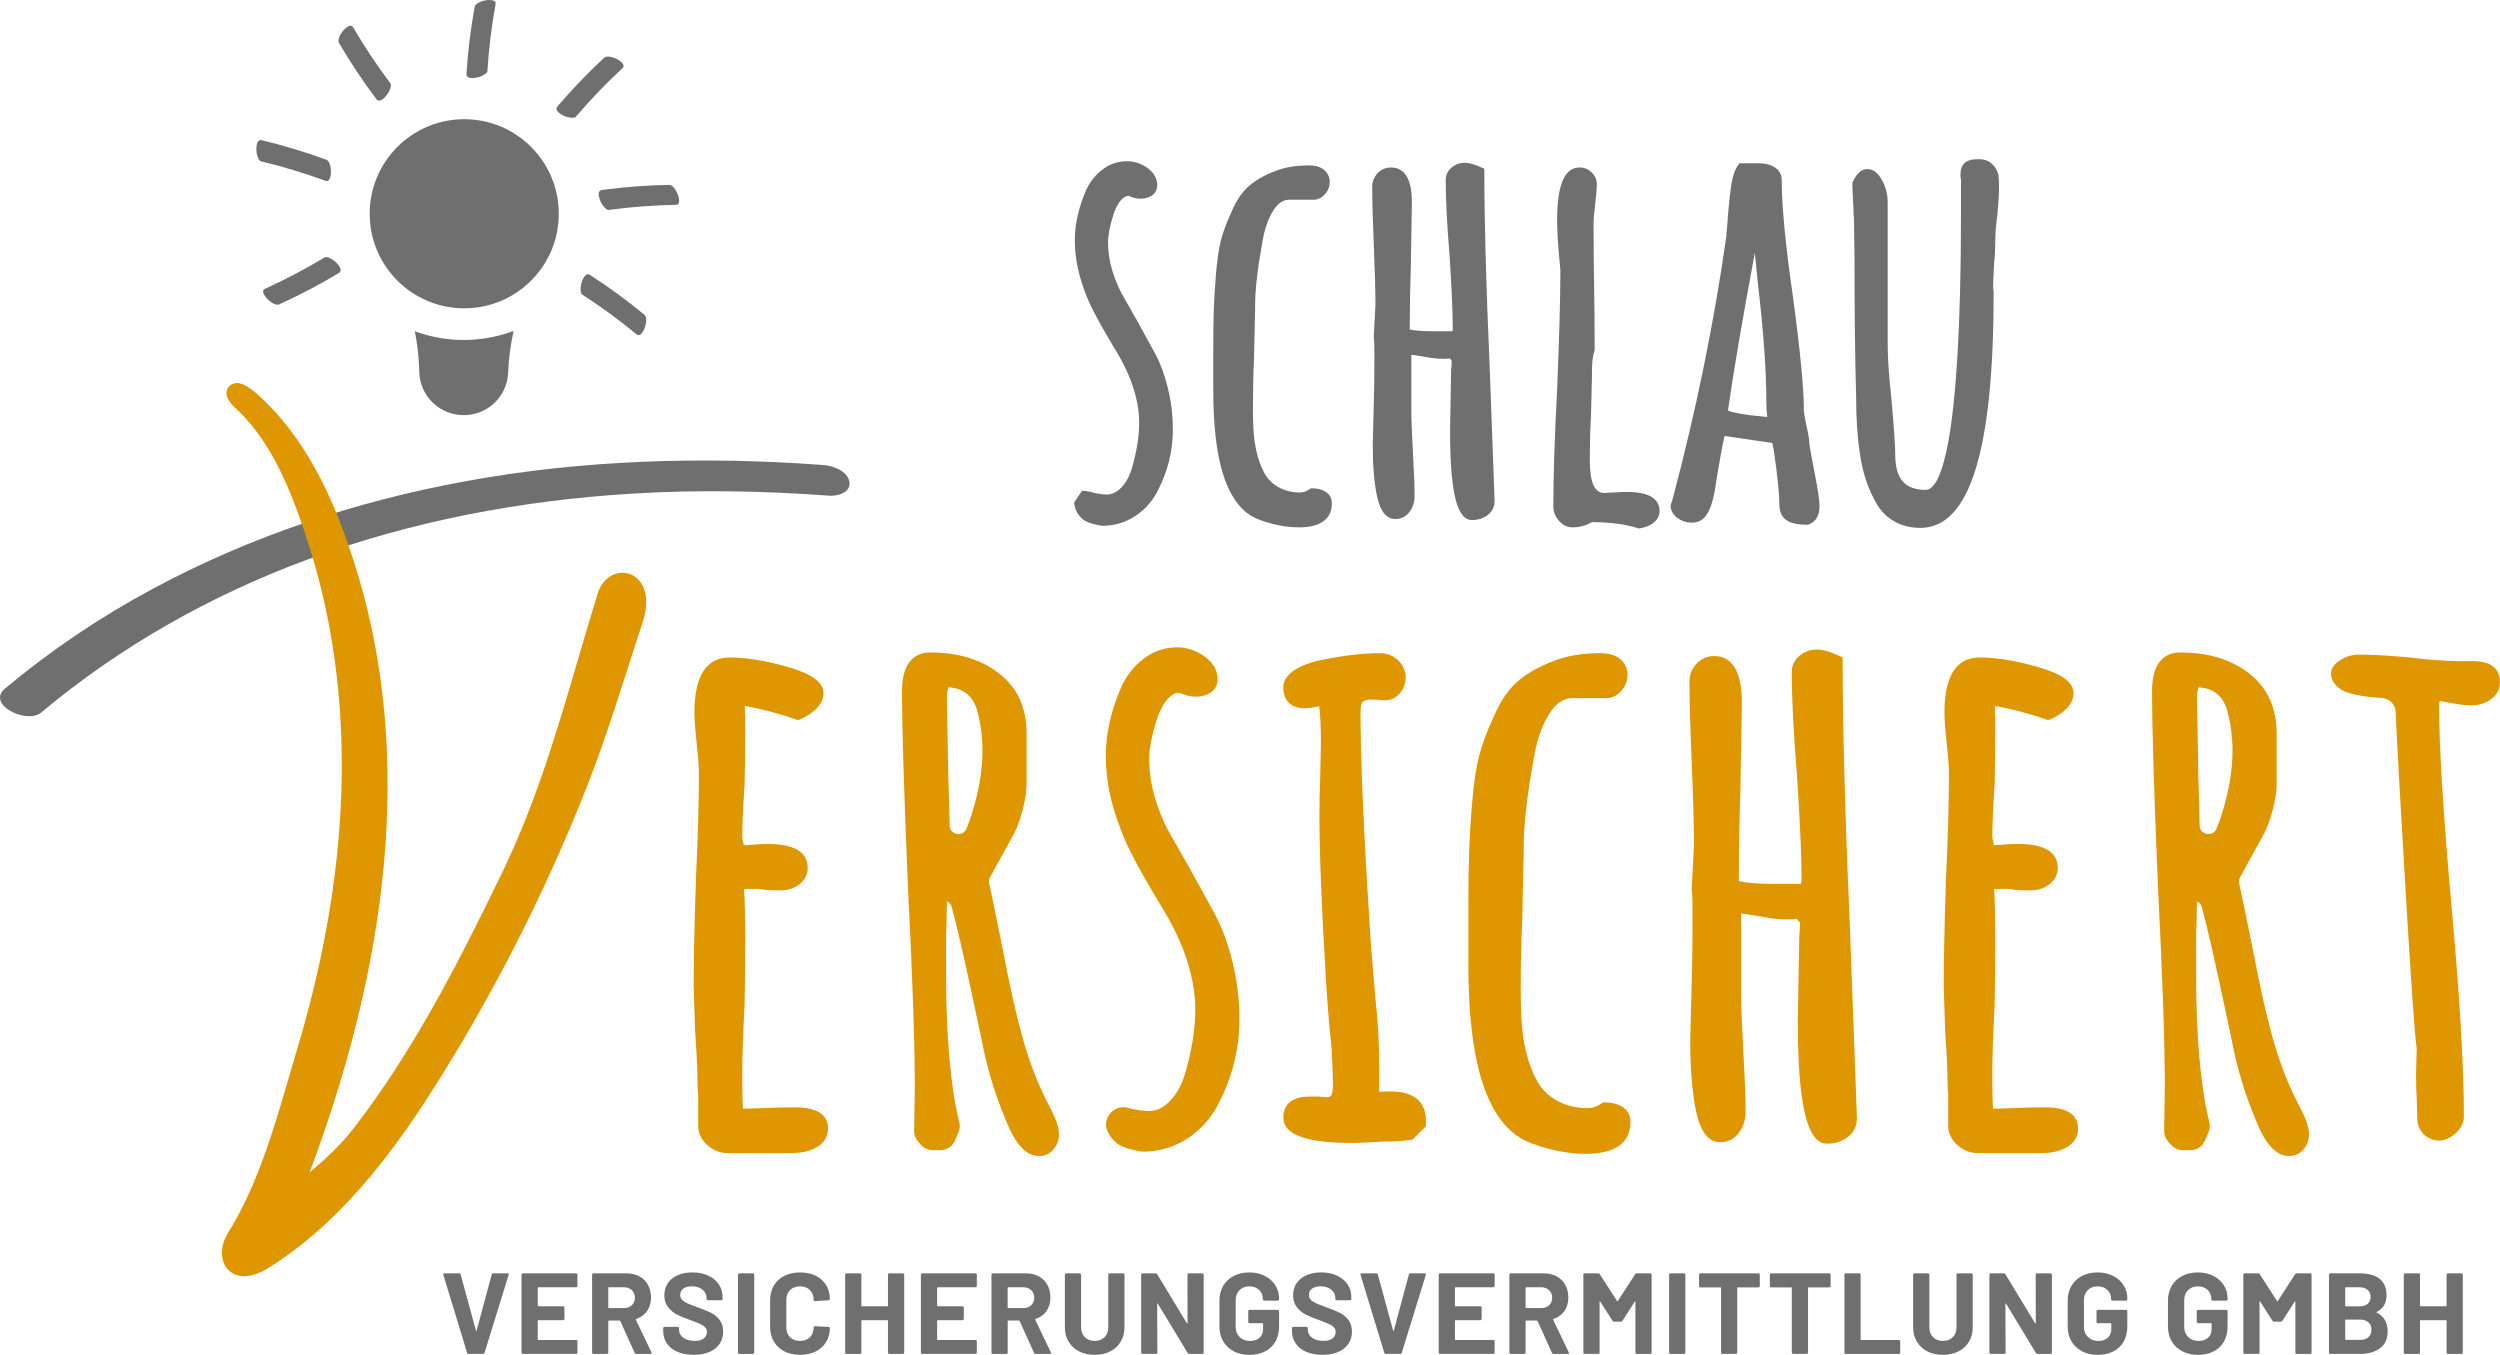 <svg xmlns="http://www.w3.org/2000/svg" id="Ebene_2" data-name="Ebene 2" viewBox="0 0 1610.08 872.55"><defs><style>      .cls-1 {        fill: #706f6f;      }      .cls-1, .cls-2 {        stroke-width: 0px;      }      .cls-2 {        fill: #de9700;      }    </style></defs><g id="Ebene_1-2" data-name="Ebene 1"><path class="cls-2" d="M510.11,742.65h-41.18c-4.74,0-9.07-1.59-12.87-4.74h0c-3.89-3.22-6.04-7.22-6.41-11.9v-21.68c-.32-2.59-.49-5.99-.49-9.82,0-6.47-.49-16.47-1.45-29.74l-.97-30c0-15.32.49-38.3,1.45-68.38,1.28-27.07,1.93-49.99,1.93-68.16,0-4.26-.48-10.78-1.44-19.37-.97-9.08-1.47-15.76-1.47-19.89,0-23.57,7.63-35.52,22.68-35.52,10.8,0,23.49,2.07,37.7,6.16,15.32,4.42,22.76,9.89,22.76,16.73,0,3.76-1.62,7.23-4.83,10.33-2.95,2.85-6.54,5.13-10.68,6.79l-.81.32-.82-.28c-12.19-4.2-23.46-7.16-33.55-8.81.21,4.49.32,10.31.32,17.35,0,12.29-.16,23.63-.49,33.72-.96,14.94-1.45,26.21-1.45,33.58l1.01,5.02,5.72-.35c2.56-.31,5.92-.47,9.83-.47,16.98,0,25.59,5.19,25.59,15.42,0,4.16-1.76,7.68-5.23,10.47-3.32,2.67-7.56,4.02-12.61,4.02-6.05,0-10.64-.32-14.01-.98l-9.15.03c.53,8.05.8,19.19.8,33.19,0,15.35-.16,29.52-.49,42.12-.97,18.97-1.45,33.23-1.45,42.47,0,15.32.26,21.38.47,23.78l14.08-.41c5.52-.3,12.25-.47,19.93-.47,17.15,0,20.74,7.37,20.74,13.55,0,5.23-2.43,9.3-7.22,12.07-4.38,2.53-9.75,3.82-15.94,3.82"></path><path class="cls-2" d="M736.52,741.71c-.66,0-1.31-.06-1.98-.17-4.05-.69-11.36-2.26-14.9-4.98-3.1-2.39-5.34-5.32-6.67-8.72-1.22-3.13-.73-6.8,1.3-9.82,2.63-3.92,7.41-5.78,11.92-4.62.95.25,1.95.52,3.04.84,4.47.85,8.07,1.31,10.48,1.31,5.18,0,9.78-2.2,14.04-6.74,4.4-4.68,7.72-10.96,9.87-18.66,4.12-14.7,6.21-28.01,6.21-39.56,0-20.03-6.73-41.49-20.01-63.76l-5.33-8.88c-6.18-10.35-11.42-19.67-15.57-27.7-4.23-8.17-7.87-17.1-10.81-26.55-3.92-12.31-5.92-24.81-5.92-37.15,0-13.98,3.33-28.76,9.88-43.92,3.38-7.52,8.27-13.72,14.54-18.47,6.37-4.81,13.6-7.25,21.51-7.25,6.27,0,12.18,1.96,17.59,5.81,5.63,4.04,8.48,9,8.48,14.75,0,3.55-1.52,6.48-4.4,8.47-4.76,3.29-11.97,3.62-18.19.99-1.72-.72-3.18-.89-4.35-.49-4.72,1.66-8.74,7.08-11.94,16.12-3.44,10.55-5.19,19.43-5.19,26.33,0,8.76,1.43,17.72,4.25,26.64,2.84,8.98,6.51,17.22,10.91,24.5l10.69,18.74,16.97,30.88c4.61,8.91,8.34,19.31,11.12,30.96,2.77,11.68,4.18,23.66,4.18,35.59,0,19.29-4.65,37.9-13.83,55.3-4.69,9.04-11.4,16.41-19.94,21.91-8.33,5.35-17.65,8.15-27.71,8.31-.08,0-.16,0-.24,0"></path><path class="cls-2" d="M870.98,736.11c-29.93,0-44.48-5.35-44.48-16.36,0-6.18,3.01-13.55,17.35-13.55h5.33l5.07.48c2.35-.01,2.93-.94,3.12-1.24.41-.67,1.1-2.48,1.1-7.18,0-5.22-.32-13.28-.97-24.64-.97-7.42-2.11-20.99-3.39-40.17-2.9-47.48-4.36-83.85-4.36-108.11,0-8.75.16-16.8.49-23.94l.48-23.78c0-8.85-.37-16.52-1.1-22.8-4.08.9-7.09,1.35-9.16,1.35-9,0-13.96-4.81-13.96-13.55,0-4.61,2.84-8.6,8.43-11.84,5.07-2.93,11.53-5.07,19.19-6.36,12.95-2.5,24.67-3.77,34.77-3.77,4.47,0,8.36,1.56,11.55,4.63,3.21,3.1,4.84,6.73,4.84,10.8s-1.24,7.46-3.7,10.38c-2.56,3.03-5.85,4.57-9.78,4.57-2.03,0-3.7-.15-5.11-.47h-3.61c-2.59,0-4.41.49-5.4,1.45-.55.53-1.46,2.01-1.46,6.03,0,30.05,1.95,75.92,5.8,136.32.63,11.07,1.94,27.71,3.87,49.48,1.61,14.32,2.43,29.18,2.43,44.14v15.16c1.93-.14,4.4-.21,7.35-.21,18.75,0,22.68,10.17,22.68,18.7v3.78l-8.83,8.67h-.95c-.17.02-1.33.16-2.68.32-1.81.21-3.96.46-4.93.55-1.81.16-5.12.24-10.13.24-10.17.62-16.9.94-19.86.94"></path><path class="cls-2" d="M1021.14,743.12c-7.25,0-15.02-1.04-23.1-3.11-8.23-2.11-14.38-4.41-18.78-7.03-22.62-14-33.59-50.57-33.59-111.83v-38.32c0-12.61.16-23.88.48-33.49.31-9.66.96-20.47,1.94-32.13.98-12.23,2.47-22.35,4.43-30.05,1.96-7.75,5.27-16.61,9.83-26.35,3.96-9.24,8.98-16.6,14.86-21.79,5.83-5.14,13.49-9.53,22.76-13.05,8.24-3.5,18.66-5.3,30.86-5.3,5.38,0,9.63,1.28,12.65,3.82,3.12,2.65,4.7,6.08,4.7,10.2,0,3.67-1.24,7-3.7,9.92-2.5,2.97-5.54,4.66-9.05,5.02h-23.01c-5.65.01-10.54,3.47-14.97,10.6-4.65,7.48-7.97,17.41-9.85,29.5-4.16,22.87-6.27,41.6-6.27,55.72v2.34l-.97,44.91c-.64,13.21-.97,28.42-.97,45.28,0,11.68.48,21.33,1.43,28.68,1.56,10.87,4.25,20.05,7.99,27.26,3.7,8.03,9.78,13.59,18.65,17.13,4.52,1.75,9.62,2.64,15.12,2.64,3.05,0,6.18-1.11,9.31-3.31l.6-.42h.74c4.62,0,8.54.98,11.65,2.92,3.42,2.14,5.22,5.49,5.22,9.7,0,9.38-5.03,20.56-28.98,20.56"></path><path class="cls-2" d="M1176.64,736.57c-12.83,0-18.81-25.24-18.81-79.45v-.04l.97-54.17c.32-2.71.48-5.57.48-8.78,0,.03-.21-.24-.74-.75-.46-.44-.99-1-1.41-1.67-4.41.78-12.56.7-23.1-1.46-1.63-.26-5.89-.9-12.7-1.92v51.03c0,8.02.49,20.87,1.45,38.19.97,17.15,1.46,30.09,1.46,38.45,0,5.16-1.46,9.73-4.35,13.56-3.03,4.03-7.09,6.07-12.04,6.07-7.35,0-12.52-6.43-15.36-19.11-2.6-11.94-3.93-27.67-3.93-46.78l.97-37.91c.32-10.63.48-21.93.48-33.59v-14.49c0-5.96-.24-8.37-.44-9.34l-.04-.47v-2.34l1.46-27.23c0-11.66-.49-29.4-1.46-52.59-.96-23.29-1.45-41.09-1.45-52.91,0-4.33,1.51-8.17,4.5-11.4,3.03-3.29,6.86-4.96,11.4-4.96,11.84,0,17.84,10.22,17.84,30.38l-.97,57.99c-.63,16.79-.95,35.81-.97,56.6,4.85,1.18,12.85,1.78,23.82,1.78h16.17c.26-1.1.38-2.2.38-3.27,0-14.86-.98-37.13-2.9-66.21-2.25-27.28-3.4-49.82-3.4-66.98,0-4.12,1.66-7.63,4.94-10.42,3.16-2.7,7.01-4.06,11.44-4.06,2.54,0,5.97.81,10.5,2.48l5.89,2.52v1.54c0,44.1,1.63,103.66,4.85,177.02l4.36,118.25c0,5.21-2.03,9.3-6.04,12.25-3.78,2.78-8.23,4.19-13.25,4.19"></path><path class="cls-2" d="M1315.17,742.65h-41.18c-4.74,0-9.06-1.59-12.87-4.74-3.89-3.22-6.05-7.22-6.41-11.9v-21.68c-.32-2.6-.49-5.99-.49-9.82,0-6.47-.49-16.48-1.45-29.74l-.97-30c0-15.3.49-38.28,1.45-68.38,1.29-27.11,1.94-50.03,1.94-68.16,0-4.25-.48-10.77-1.44-19.38-.98-9.06-1.47-15.75-1.47-19.88,0-23.57,7.63-35.52,22.68-35.52,10.81,0,23.49,2.07,37.71,6.16,15.32,4.42,22.76,9.89,22.76,16.73,0,3.76-1.62,7.23-4.83,10.33-2.95,2.85-6.54,5.13-10.68,6.79l-.81.32-.83-.28c-12.19-4.2-23.46-7.16-33.55-8.81.21,4.52.32,10.34.32,17.35,0,12.19-.16,23.53-.48,33.72-.97,14.89-1.46,26.17-1.46,33.58l1.01,5.02,5.72-.35c2.56-.31,5.92-.47,9.83-.47,16.98,0,25.59,5.19,25.59,15.42,0,4.16-1.76,7.68-5.23,10.47-3.32,2.67-7.56,4.02-12.61,4.02-6.05,0-10.64-.32-14.01-.98l-9.16.03c.53,8.06.8,19.21.8,33.19,0,15.23-.16,29.4-.48,42.12-.97,18.91-1.46,33.18-1.46,42.47,0,15.31.26,21.38.47,23.78l14.08-.41c5.53-.3,12.25-.47,19.93-.47,17.14,0,20.74,7.37,20.74,13.55,0,5.23-2.43,9.3-7.22,12.07-4.38,2.53-9.75,3.82-15.94,3.82"></path><path class="cls-2" d="M1414.87,447.06l.97,54.87c.37,9.26.64,19.25.8,29.64.05,3.41,2.49,5.07,4.57,5.47,2.15.38,5.08-.28,6.4-3.51.97-2.38,1.91-4.96,2.81-7.74,4.91-15.13,7.39-29.27,7.39-42.04,0-9.68-1.27-18.89-3.78-27.38-1.44-4.41-3.84-7.87-7.11-10.21-2.95-2.1-6.61-3.27-10.9-3.5l-.35.86-.79,3.55ZM1474.05,744.52c-8.24,0-15.29-7.82-21.54-23.89-6.82-16.29-11.91-33.26-15.14-50.45l-3.38-15.83c-7.53-35.78-12.91-59.41-16-70.26-.47-1.65-1.62-2.93-3.12-3.59-.03,7.89-.19,15.3-.48,22.05v25.6c0,39.88,2.86,71.69,8.49,94.58.54,2.17.36,4.4-.5,6.46l-2.23,5.27c-1.62,3.84-5.37,6.32-9.53,6.32h-4.68c-2.93,0-5.73-1.25-7.69-3.43l-1.81-2.02c-1.75-1.94-2.69-4.45-2.65-7.07l.43-28.17c0-27.86-1.46-70.74-4.35-127.43-2.57-60.41-3.88-103.37-3.88-127.7,0-20.47,9.96-24.77,18.32-24.77,17.89,0,32.79,4.57,44.31,13.59,11.68,9.15,17.61,22.03,17.61,38.29v32.71c0,4.85-.84,10.47-2.5,16.72-1.69,6.32-3.49,11.29-5.51,15.2l-15.53,28.27c-.66,1.2-.87,2.6-.58,3.93l1.79,8.29,6.79,33.2c4.49,23.87,8.88,43.45,13.04,58.26,4.13,14.72,9.28,28.26,15.33,40.24l2.9,5.59c3.44,6.64,5.11,11.89,5.11,16.03,0,3.66-1.16,6.91-3.45,9.67-2.4,2.88-5.61,4.35-9.55,4.35"></path><path class="cls-2" d="M609.81,447.06l.97,54.87c.37,9.3.64,19.28.8,29.64.05,3.41,2.49,5.07,4.57,5.47,2.14.38,5.08-.28,6.39-3.51.97-2.38,1.91-4.96,2.81-7.74,4.91-15.13,7.39-29.27,7.39-42.04,0-9.68-1.27-18.89-3.78-27.38-1.44-4.41-3.83-7.87-7.11-10.21-2.95-2.1-6.61-3.27-10.9-3.5l-.35.86-.79,3.55ZM668.99,744.52c-8.24,0-15.29-7.82-21.54-23.89-6.82-16.29-11.91-33.26-15.14-50.45l-3.38-15.83c-7.52-35.75-12.91-59.38-16.01-70.26-.47-1.65-1.62-2.93-3.11-3.59-.03,7.89-.19,15.3-.48,22.05v25.6c0,39.89,2.86,71.7,8.49,94.58.54,2.17.36,4.41-.5,6.46l-2.23,5.27c-1.62,3.84-5.36,6.32-9.53,6.32h-4.68c-2.93,0-5.73-1.25-7.69-3.43l-1.81-2.02c-1.75-1.94-2.69-4.45-2.65-7.07l.44-28.17c0-27.86-1.47-70.74-4.36-127.43-2.57-60.41-3.88-103.37-3.88-127.7,0-20.47,9.96-24.77,18.32-24.77,17.89,0,32.79,4.57,44.31,13.59,11.68,9.15,17.61,22.03,17.61,38.29v32.71c0,4.85-.84,10.47-2.5,16.72-1.69,6.32-3.49,11.29-5.51,15.2l-15.53,28.27c-.66,1.2-.87,2.6-.58,3.94l1.79,8.28,6.79,33.2c4.49,23.87,8.88,43.45,13.04,58.26,4.12,14.72,9.28,28.26,15.33,40.24l2.9,5.59c3.44,6.64,5.11,11.89,5.11,16.03,0,3.66-1.16,6.91-3.44,9.67-2.4,2.88-5.61,4.35-9.55,4.35"></path><path class="cls-2" d="M1570.84,734.6c-2.79,0-5.64-.88-8.08-2.58-3.61-2.52-5.84-6.65-5.95-11.05l-.33-12.38c-.32-5.21-.48-11.23-.48-17.82l.44-14.68c.02-.57,0-1.11-.1-1.67-1.09-6.59-3.42-39.87-7.12-101.74-3.25-54.29-5.38-92.76-6.35-114.33-.21-4.67-3.91-8.45-8.61-8.77-13.37-.93-22.05-2.7-26.54-5.43-4.33-3.02-6.46-6.49-6.46-10.41,0-3.35,2.09-6.31,6.22-8.78,3.75-2.24,7.66-3.37,11.61-3.37,9.01,0,20.17.63,33.16,1.88,12.16,1.55,23.15,2.32,32.72,2.32h7.75c14.34,0,17.35,7.37,17.35,13.55,0,4.51-1.96,8.21-5.81,11-3.62,2.62-7.83,3.95-12.51,3.95-3.04,0-7.41-.48-12.99-1.44l-7.47-1.44-.46,2.18c.02,27.59,2.78,72.08,8.23,132.27,5.15,56.87,7.76,101.6,7.76,132.93,0,4.45-1.99,8.36-5.93,11.62-1.65,1.36-3.41,2.45-5.23,3.22-1.52.64-3.16.95-4.82.95"></path><path class="cls-1" d="M709.88,338.63c-1.19-.15-8.76-1.31-12.05-3.84-3.4-2.61-5.4-6.08-5.94-10.29l-.11-.87,5.02-7.47h1.24c1.64,0,3.95.46,7.28,1.44,3.09.59,5.63.91,7.35.91,3.54,0,6.68-1.52,9.61-4.64,3.09-3.29,5.42-7.71,6.94-13.14,2.95-10.51,4.44-20.02,4.44-28.26,0-14.28-4.81-29.59-14.3-45.51l-3.83-6.37c-4.44-7.44-8.21-14.15-11.21-19.95-3.06-5.9-5.69-12.35-7.82-19.19-2.84-8.9-4.28-17.96-4.28-26.9,0-10.14,2.41-20.86,7.15-31.84,2.49-5.52,6.07-10.06,10.66-13.53,4.69-3.55,10.03-5.35,15.86-5.35,4.65,0,9.03,1.45,13.02,4.3,4.23,3.03,6.38,6.78,6.38,11.14,0,2.78-1.19,5.07-3.45,6.63-3.97,2.74-10.05,2.78-15.06.13-3.78.53-6.96,4.39-9.48,11.49-2.45,7.5-3.7,13.81-3.7,18.71,0,6.22,1.02,12.6,3.03,18.95,2.03,6.41,4.65,12.29,7.78,17.47l7.69,13.49,12.23,22.26c3.32,6.41,6.02,13.94,8.03,22.37,2.01,8.44,3.02,17.1,3.02,25.74,0,13.98-3.37,27.46-10.02,40.06-3.42,6.6-8.32,11.98-14.56,15.99-6.28,4.04-13.33,6.08-20.94,6.08"></path><path class="cls-1" d="M836.29,339.64c-5.27,0-10.92-.76-16.77-2.26-5.98-1.54-10.46-3.21-13.67-5.12-16.48-10.2-24.47-36.68-24.47-80.96v-27.55c0-9.01.12-17.12.35-24.1.23-6.99.7-14.77,1.4-23.13.7-8.81,1.78-16.12,3.2-21.71,1.42-5.62,3.82-12.03,7.11-19.06,2.88-6.72,6.54-12.09,10.84-15.88,4.24-3.75,9.82-6.94,16.56-9.5,5.98-2.54,13.55-3.85,22.42-3.85,4.02,0,7.22.97,9.51,2.9,2.41,2.03,3.62,4.67,3.62,7.84,0,2.79-.95,5.33-2.81,7.55-1.91,2.27-4.25,3.56-6.94,3.84h-16.61c-3.81.01-7.15,2.4-10.21,7.31-3.3,5.3-5.65,12.36-6.99,20.96-2.99,16.41-4.5,29.83-4.5,39.96v1.68l-.7,32.3c-.46,9.53-.7,20.46-.7,32.54,0,8.37.34,15.27,1.03,20.53,1.11,7.73,3.02,14.27,5.68,19.39,2.6,5.63,6.86,9.53,13.07,12.01,3.17,1.23,6.75,1.85,10.62,1.85,2.05,0,4.18-.76,6.32-2.26l.6-.43h.74c3.44,0,6.37.74,8.72,2.2h.01c2.65,1.67,4.05,4.27,4.05,7.53,0,7.05-3.73,15.44-21.49,15.44"></path><path class="cls-1" d="M948.06,334.93c-9.8,0-14.17-17.82-14.17-57.77l.69-38.97c.23-1.92.34-3.86.35-6.03-.07-.08-.17-.2-.34-.36-.27-.26-.58-.58-.86-.95-3.31.48-9.09.38-16.43-1.12-1.09-.17-3.88-.59-8.34-1.26v35.93c0,5.7.35,14.93,1.04,27.42.69,12.28,1.05,21.59,1.05,27.68,0,3.86-1.09,7.27-3.25,10.14-2.32,3.07-5.41,4.63-9.18,4.63-5.63,0-9.56-4.8-11.68-14.26-1.89-8.62-2.84-19.98-2.84-33.77l.69-27.27c.23-7.66.35-15.78.35-24.13v-10.41c0-4.45-.19-6.04-.3-6.59l-.05-.47v-1.68l1.05-19.61c0-8.35-.35-21.09-1.05-37.74-.7-17.06-1.05-29.51-1.05-38.06,0-3.28,1.15-6.19,3.41-8.64,2.3-2.5,5.22-3.77,8.68-3.77,8.94,0,13.48,7.57,13.48,22.49l-.7,41.7c-.44,11.94-.67,25.43-.69,40.16,3.47.76,8.99,1.14,16.46,1.14h11.09c.1-.57.15-1.13.15-1.7,0-10.69-.7-26.69-2.09-47.55-1.62-19.64-2.44-35.87-2.44-48.2,0-3.17,1.27-5.86,3.78-7.99,2.39-2.04,5.3-3.08,8.65-3.08,1.92,0,4.46.6,7.78,1.82l4.66,2v1.54c0,31.65,1.17,74.46,3.48,127.22l3.14,85.01c0,4-1.55,7.12-4.61,9.36-2.83,2.09-6.17,3.14-9.92,3.14"></path><path class="cls-1" d="M1055.46,340.36l-.52-.17c-7.94-2.56-17.91-3.87-29.64-3.92-3.91,2.23-8.1,3.36-12.48,3.36-3.5,0-6.5-1.47-8.93-4.36-2.33-2.78-3.51-5.82-3.51-9.06,0-18.79.82-44.15,2.45-75.38,1.38-33.12,2.08-58.3,2.08-74.8v-2.35c-1.38-13.87-2.08-24.58-2.08-31.58,0-23.05,4.75-34.25,14.52-34.25,2.93,0,5.53,1.07,7.72,3.17,2.21,2.13,3.33,4.67,3.33,7.56s-.36,7.17-1.06,13.05c-.68,5.51-1.03,9.71-1.03,12.49,0,15.08.12,28.74.35,40.61.23,11.99.35,25.57.35,40.36l-.13.76c-1.07,3.09-1.61,7.58-1.61,13.34v4.04l-.69,26.6c-.46,7.76-.7,16.76-.7,26.81,0,13.83,3.08,20.85,9.15,20.85.42,0,1.08-.05,2.01-.15,1.11-.12,2.64-.18,4.61-.18,1.93-.22,4.7-.34,8.01-.34,14.03,0,21.14,4.18,21.14,12.42,0,3-1.37,5.55-4.07,7.58-2.39,1.79-5.32,2.96-8.72,3.47l-.54.08Z"></path><path class="cls-1" d="M1112.87,264.42c2.99,1.24,9.88,2.78,25.3,4.12-.38-2.88-.58-6.18-.58-9.85,0-19.97-1.87-45.88-5.55-77l-1.88-18.8c-8.15,43.6-13.95,77.7-17.29,101.53M1164.36,337.96h-.41c-5.83,0-10.1-.88-13.07-2.7-3.28-2.01-4.94-5.62-4.94-10.73,0-6.55-1.16-17.97-3.46-33.93l-1.05-5.31-30.75-4.5c-1.34,5.59-3.14,15.33-5.36,29-1.45,11.46-3.79,18.99-7.13,22.97-2.06,2.55-5.02,3.85-8.75,3.85-3.28,0-6.32-1-9.03-2.96-2.95-2.13-4.45-4.86-4.45-8.11l.18-.89.94-2.72c15.22-57.18,26.91-114.4,34.77-170.07-.02-.61.09-2.21.34-4.46.22-2.1.45-5.14.68-9.12.71-8.39,1.47-15.12,2.29-20.07.89-5.36,2.34-9.32,4.44-12.11l.7-.93h13c3.68,0,6.91.85,9.6,2.54,2.99,1.89,4.58,4.72,4.58,8.2,0,16.83,2.45,42.26,7.29,75.59,4.64,34.46,6.99,58.97,6.99,72.9,0,.68.22,2.87,1.69,9.94,1.61,7.14,1.79,9.45,1.79,10.56,0,.8.45,4.42,3.44,19.71,2.14,11,3.18,17.96,3.18,21.28,0,7.79-3.86,10.76-7.11,11.94l-.39.14Z"></path><path class="cls-1" d="M1236.73,339.97c-5.95,0-11.35-1.28-16.07-3.8-4.76-2.53-8.69-6.26-11.68-11.07-5.73-9.68-9.47-20.71-11.12-32.83-1.63-10.33-2.46-22.88-2.46-37.28-.69-24.13-1.04-53.99-1.04-88.69l-.35-25.84c-.22-1.11-.35-3.44-.35-6.75-.46-8.3-.7-13.55-.7-15.45l.2-.95c2.49-5.6,5.67-8.44,9.45-8.44s6.9,2.44,9.53,7.27c2.39,4.36,3.59,9.15,3.59,14.22v91.38c0,8.83.82,20.72,2.42,35.36,1.65,18.69,2.46,30.41,2.46,35.87,0,15.37,6.23,22.53,19.6,22.53,8.49,0,22.73-23.18,22.73-178.41v-21.48c-.23-.84-.35-1.84-.35-3.04,0-3.34.88-5.88,2.63-7.56,1.74-1.68,4.72-2.5,9.1-2.5,3.63,0,6.57,1.07,8.76,3.17,2.08,2,3.41,4.39,3.97,7.08l.02.08c.26,1.5.38,4.16.38,8.12,0,3.66-.35,9.33-1.05,17.34-.92,6.46-1.38,12-1.38,16.59,0,5.17-.24,9.9-.71,14.04l-.69,13.96v2.29c.24,1.02.36,2.13.36,3.3,0,101.94-15.46,151.5-47.26,151.5"></path><path class="cls-1" d="M26.5,458.92c50.99-42.74,109.53-75.66,171.88-98.7,67.27-24.85,138.19-38.08,209.68-42.36,41.96-2.51,84.05-1.73,125.95,1.38,5.31.39,14.19-1.95,13.03-8.94-1.16-7.01-10.66-10.35-16.63-10.8-77-5.71-155-3.46-231.05,10.5-69.93,12.84-137.87,35.33-200.59,68.99-33.94,18.21-66.03,39.75-95.55,64.5-12.33,10.34,14.14,23.09,23.29,15.42"></path><path class="cls-2" d="M157.37,821.93c-5.37,0-8.66-2.4-10.23-3.97-5.53-5.49-5.63-15.36-.26-24.02,18.78-30.22,29.11-65.66,39.1-99.93,1.8-6.19,3.61-12.37,5.45-18.51,22.85-75.99,32.12-148.88,27.58-216.62-2.49-37.02-9.03-72.58-19.45-105.7-10.51-33.42-23.46-67.37-46.87-89.37l-.2-.18c-3.78-3.51-7.19-7.31-6.6-11.42.29-2.04,1.56-3.77,3.48-4.74,4.45-2.25,9.96.31,19.01,8.82,32.57,30.61,48.93,72.41,59.55,105.4,36.52,113.51,26.91,245.6-28.49,393.24,10.24-8.42,19.72-17.36,27.46-27.23,38.02-48.47,68.97-108.56,96.76-166.26,21.74-45.15,34.92-90.1,48.88-137.68,4.02-13.72,8.09-27.57,12.41-41.59,2.1-6.82,6.89-11.68,12.81-12.98,5.04-1.12,10.14.54,13.65,4.42,3.13,3.47,7.61,11.64,2.38,27.43-3.17,9.59-6.26,19.22-9.34,28.84-8.07,25.18-16.42,51.21-26.29,76.31-23.9,60.73-53.17,119.8-87,175.58-30.73,50.67-66.28,102.05-117.86,134.6-6.6,4.17-11.85,5.54-15.92,5.54"></path><path class="cls-1" d="M359.88,137.67c0,33.64-27.27,60.9-60.9,60.9s-60.9-27.27-60.9-60.9,27.27-60.9,60.9-60.9,60.9,27.27,60.9,60.9"></path><path class="cls-1" d="M298.67,218.96c-13.63,0-24.6-3.05-31.51-5.65,1.5,7.6,2.46,15.3,2.74,23.05l.12,3.36c.55,15.49,13.14,27.64,28.64,27.64s28.09-12.14,28.64-27.64c.32-8.97,1.55-17.84,3.48-26.56-11.65,4.24-22.54,5.8-32.12,5.8"></path><path class="cls-1" d="M305.69,4.44c-2.6,14.31-4.37,28.75-5.28,43.26-.18,2.81,3.74,2.75,5.72,2.43,1.78-.28,3.56-.79,5.14-1.7.87-.5,2.56-1.51,2.63-2.63.91-14.51,2.68-28.95,5.28-43.26.84-4.61-12.72-2.32-13.49,1.9"></path><path class="cls-1" d="M389.1,37.2c-10.67,9.88-20.74,20.38-30.18,31.44-1.83,2.14,1.35,4.44,3.12,5.38,1.6.84,3.33,1.5,5.13,1.72,1,.12,2.95.33,3.68-.53,9.44-11.06,19.51-21.56,30.18-31.44,3.44-3.19-8.78-9.49-11.93-6.57"></path><path class="cls-1" d="M218.33,27.66c7.33,12.56,15.39,24.67,24.14,36.28,1.69,2.25,4.63-.35,5.93-1.88,1.17-1.38,2.19-2.92,2.79-4.63.33-.95.96-2.81.28-3.71-8.75-11.61-16.81-23.72-24.14-36.28-2.37-4.05-11.17,6.51-9,10.22"></path><path class="cls-1" d="M430.99,119.08c-14.54.24-29.05,1.34-43.46,3.28-2.79.38-1.96,4.21-1.27,6.08.63,1.69,1.48,3.34,2.67,4.7.66.75,1.98,2.21,3.1,2.06,14.41-1.94,28.92-3.04,43.46-3.28,4.69-.08-.21-12.93-4.5-12.85"></path><path class="cls-1" d="M210.21,102.89c-13.65-5.01-27.58-9.22-41.72-12.6-2.74-.65-3.35,3.22-3.38,5.22-.02,1.8.17,3.65.8,5.35.35.94,1.05,2.78,2.14,3.04,14.14,3.38,28.07,7.59,41.72,12.6,4.4,1.62,4.47-12.13.44-13.61"></path><path class="cls-1" d="M415.05,202.73c-11.22-9.25-22.96-17.84-35.18-25.72-2.37-1.52-4.23,1.93-4.92,3.81-.62,1.69-1.05,3.5-1.02,5.31.01,1,.07,2.97,1.01,3.58,12.22,7.88,23.97,16.46,35.18,25.72,3.62,2.98,8.23-9.96,4.92-12.7"></path><path class="cls-1" d="M179.77,196.04c13.24-6,26.12-12.77,38.57-20.28,2.41-1.45.13-4.64-1.26-6.09-1.25-1.3-2.68-2.48-4.32-3.25-.91-.43-2.7-1.24-3.66-.66-12.45,7.51-25.33,14.28-38.57,20.28-4.27,1.94,5.33,11.78,9.24,10.01"></path><g><path class="cls-1" d="M300.81,871.21l-15.27-50.11-.07-.3c0-.49.27-.74.82-.74h9.34c.54,0,.89.25,1.04.74l9.86,36.17c.05.15.12.22.22.22s.17-.07.22-.22l9.71-36.17c.15-.49.49-.74,1.04-.74h9.12c.3,0,.52.1.67.3.15.2.17.45.07.74l-15.49,50.11c-.15.49-.47.74-.96.74h-9.34c-.49,0-.82-.25-.96-.74Z"></path><path class="cls-1" d="M371.64,828.78c-.17.17-.38.26-.63.26h-24.31c-.25,0-.37.12-.37.37v11.49c0,.25.12.37.37.37h15.94c.25,0,.46.09.63.26.17.17.26.38.26.63v7.19c0,.25-.09.46-.26.63-.17.17-.38.26-.63.26h-15.94c-.25,0-.37.12-.37.37v12.01c0,.25.12.37.37.37h24.31c.25,0,.46.09.63.26.17.17.26.38.26.63v7.19c0,.25-.09.46-.26.63-.17.17-.38.26-.63.26h-34.25c-.25,0-.46-.09-.63-.26-.17-.17-.26-.38-.26-.63v-50.11c0-.25.09-.46.26-.63.17-.17.38-.26.63-.26h34.25c.25,0,.46.09.63.26.17.17.26.38.26.63v7.19c0,.25-.09.46-.26.63Z"></path><path class="cls-1" d="M408.74,871.29l-9.27-20.53c-.1-.2-.25-.3-.44-.3h-6.89c-.25,0-.37.12-.37.37v20.24c0,.25-.09.46-.26.63-.17.17-.38.26-.63.26h-8.67c-.25,0-.46-.09-.63-.26-.17-.17-.26-.38-.26-.63v-50.11c0-.25.09-.46.26-.63.17-.17.38-.26.63-.26h21.2c3.16,0,5.94.64,8.34,1.93,2.4,1.29,4.25,3.11,5.56,5.49,1.31,2.37,1.96,5.12,1.96,8.23,0,3.36-.84,6.24-2.52,8.64-1.68,2.4-4.03,4.09-7.04,5.08-.25.1-.32.27-.22.52l10.08,20.98c.1.2.15.35.15.45,0,.4-.27.59-.81.59h-9.12c-.49,0-.84-.22-1.04-.67ZM391.76,829.41v12.67c0,.25.12.37.37.37h9.71c2.08,0,3.77-.62,5.08-1.85,1.31-1.23,1.96-2.84,1.96-4.82s-.66-3.6-1.96-4.86c-1.31-1.26-3-1.89-5.08-1.89h-9.71c-.25,0-.37.12-.37.37Z"></path><path class="cls-1" d="M436.38,870.66c-2.96-1.26-5.25-3.06-6.86-5.41-1.61-2.35-2.41-5.08-2.41-8.19v-1.63c0-.25.09-.46.26-.63.17-.17.38-.26.63-.26h8.45c.25,0,.46.09.63.26.17.17.26.38.26.63v1.11c0,1.98.91,3.64,2.74,5,1.83,1.36,4.3,2.04,7.41,2.04,2.62,0,4.57-.56,5.86-1.67,1.28-1.11,1.93-2.48,1.93-4.11,0-1.19-.4-2.19-1.19-3-.79-.82-1.87-1.53-3.22-2.15-1.36-.62-3.52-1.47-6.49-2.56-3.31-1.14-6.12-2.3-8.41-3.48-2.3-1.19-4.23-2.8-5.78-4.86-1.56-2.05-2.33-4.58-2.33-7.6s.77-5.56,2.3-7.78c1.53-2.22,3.66-3.93,6.38-5.12,2.72-1.19,5.86-1.78,9.41-1.78,3.75,0,7.1.67,10.04,2,2.94,1.33,5.24,3.2,6.89,5.6,1.66,2.4,2.48,5.18,2.48,8.34v1.11c0,.25-.09.46-.26.63s-.38.26-.63.26h-8.52c-.25,0-.46-.08-.63-.26-.17-.17-.26-.38-.26-.63v-.59c0-2.08-.85-3.84-2.56-5.3-1.71-1.46-4.04-2.19-7-2.19-2.32,0-4.14.49-5.45,1.48-1.31.99-1.96,2.35-1.96,4.08,0,1.24.38,2.27,1.15,3.11.77.84,1.9,1.59,3.41,2.26,1.51.67,3.84,1.57,7,2.71,3.51,1.29,6.26,2.42,8.27,3.41,2,.99,3.8,2.46,5.41,4.41,1.6,1.95,2.41,4.49,2.41,7.6,0,4.65-1.71,8.31-5.11,11.01-3.41,2.69-8.03,4.04-13.86,4.04-3.95,0-7.41-.63-10.38-1.89Z"></path><path class="cls-1" d="M475.56,871.7c-.17-.17-.26-.38-.26-.63v-50.11c0-.25.09-.46.26-.63.17-.17.38-.26.63-.26h8.67c.25,0,.46.09.63.26.17.17.26.38.26.63v50.11c0,.25-.09.46-.26.63-.17.17-.38.26-.63.26h-8.67c-.25,0-.46-.09-.63-.26Z"></path><path class="cls-1" d="M505.1,870.29c-2.92-1.51-5.16-3.62-6.75-6.34-1.58-2.72-2.37-5.86-2.37-9.41v-17.12c0-3.56.79-6.7,2.37-9.41,1.58-2.72,3.83-4.82,6.75-6.3,2.92-1.48,6.3-2.22,10.15-2.22s7.15.7,10.04,2.11c2.89,1.41,5.14,3.41,6.75,6,1.61,2.59,2.41,5.6,2.41,9.01,0,.44-.3.72-.89.81l-8.67.52h-.15c-.49,0-.74-.27-.74-.82,0-2.62-.8-4.72-2.41-6.3-1.61-1.58-3.72-2.37-6.34-2.37s-4.81.79-6.41,2.37c-1.61,1.58-2.41,3.68-2.41,6.3v17.86c0,2.57.8,4.65,2.41,6.23,1.61,1.58,3.74,2.37,6.41,2.37s4.73-.79,6.34-2.37c1.61-1.58,2.41-3.66,2.41-6.23,0-.54.3-.82.89-.82l8.67.37c.25,0,.46.07.63.22.17.15.26.32.26.52,0,3.41-.8,6.42-2.41,9.04-1.61,2.62-3.85,4.65-6.75,6.08-2.89,1.43-6.24,2.15-10.04,2.15s-7.24-.75-10.15-2.26Z"></path><path class="cls-1" d="M572.14,820.33c.17-.17.38-.26.63-.26h8.67c.25,0,.46.09.63.26.17.17.26.38.26.63v50.11c0,.25-.09.46-.26.63-.17.17-.38.26-.63.26h-8.67c-.25,0-.46-.09-.63-.26-.17-.17-.26-.38-.26-.63v-20.46c0-.25-.12-.37-.37-.37h-16.38c-.25,0-.37.12-.37.37v20.46c0,.25-.09.46-.26.63-.17.17-.38.26-.63.26h-8.67c-.25,0-.46-.09-.63-.26-.17-.17-.26-.38-.26-.63v-50.11c0-.25.09-.46.26-.63.17-.17.38-.26.63-.26h8.67c.25,0,.46.09.63.26.17.17.26.38.26.63v19.94c0,.25.12.37.37.37h16.38c.25,0,.37-.12.37-.37v-19.94c0-.25.09-.46.26-.63Z"></path><path class="cls-1" d="M628.85,828.78c-.17.17-.38.26-.63.26h-24.31c-.25,0-.37.12-.37.37v11.49c0,.25.12.37.37.37h15.94c.25,0,.46.09.63.26.17.17.26.38.26.63v7.19c0,.25-.09.46-.26.63-.17.17-.38.26-.63.26h-15.94c-.25,0-.37.12-.37.37v12.01c0,.25.12.37.37.37h24.31c.25,0,.46.09.63.26.17.17.26.38.26.63v7.19c0,.25-.09.46-.26.63-.17.17-.38.26-.63.26h-34.25c-.25,0-.46-.09-.63-.26-.17-.17-.26-.38-.26-.63v-50.11c0-.25.09-.46.26-.63.17-.17.38-.26.63-.26h34.25c.25,0,.46.09.63.26.17.17.26.38.26.63v7.19c0,.25-.09.46-.26.63Z"></path><path class="cls-1" d="M665.95,871.29l-9.27-20.53c-.1-.2-.25-.3-.44-.3h-6.89c-.25,0-.37.12-.37.37v20.24c0,.25-.09.46-.26.63-.17.17-.38.26-.63.26h-8.67c-.25,0-.46-.09-.63-.26-.17-.17-.26-.38-.26-.63v-50.11c0-.25.09-.46.26-.63.17-.17.38-.26.63-.26h21.2c3.16,0,5.94.64,8.34,1.93,2.4,1.29,4.25,3.11,5.56,5.49,1.31,2.37,1.96,5.12,1.96,8.23,0,3.36-.84,6.24-2.52,8.64-1.68,2.4-4.03,4.09-7.04,5.08-.25.1-.32.27-.22.52l10.08,20.98c.1.2.15.35.15.45,0,.4-.27.59-.81.59h-9.12c-.49,0-.84-.22-1.04-.67ZM648.97,829.41v12.67c0,.25.12.37.37.37h9.71c2.08,0,3.77-.62,5.08-1.85,1.31-1.23,1.96-2.84,1.96-4.82s-.66-3.6-1.96-4.86c-1.31-1.26-3-1.89-5.08-1.89h-9.71c-.25,0-.37.12-.37.37Z"></path><path class="cls-1" d="M694.97,870.33c-2.89-1.48-5.14-3.57-6.75-6.26-1.61-2.69-2.41-5.79-2.41-9.3v-33.8c0-.25.09-.46.26-.63.17-.17.38-.26.63-.26h8.67c.25,0,.46.09.63.26.17.17.26.38.26.63v33.88c0,2.62.8,4.73,2.41,6.34,1.61,1.61,3.72,2.41,6.34,2.41s4.73-.8,6.34-2.41c1.6-1.61,2.41-3.72,2.41-6.34v-33.88c0-.25.09-.46.26-.63.17-.17.38-.26.63-.26h8.67c.25,0,.46.09.63.26.17.17.26.38.26.63v33.8c0,3.51-.8,6.61-2.41,9.3-1.61,2.69-3.85,4.78-6.75,6.26s-6.24,2.22-10.04,2.22-7.15-.74-10.04-2.22Z"></path><path class="cls-1" d="M765.02,820.33c.17-.17.38-.26.63-.26h8.67c.25,0,.46.09.63.26.17.17.26.38.26.63v50.11c0,.25-.09.46-.26.63-.17.17-.38.26-.63.26h-8.38c-.49,0-.84-.2-1.04-.59l-19.2-31.73c-.1-.15-.2-.21-.3-.19-.1.03-.15.14-.15.33l.15,31.28c0,.25-.09.46-.26.63-.17.17-.38.26-.63.26h-8.67c-.25,0-.46-.09-.63-.26-.17-.17-.26-.38-.26-.63v-50.11c0-.25.09-.46.26-.63.17-.17.38-.26.63-.26h8.38c.49,0,.84.2,1.04.59l19.12,31.58c.1.15.2.21.3.19.1-.02.15-.14.15-.33l-.07-31.13c0-.25.09-.46.26-.63Z"></path><path class="cls-1" d="M794.55,870.25c-2.92-1.53-5.18-3.67-6.78-6.41-1.61-2.74-2.41-5.92-2.41-9.52v-16.6c0-3.61.8-6.79,2.41-9.56,1.6-2.77,3.87-4.9,6.78-6.41,2.92-1.51,6.28-2.26,10.08-2.26s7.08.74,9.97,2.22c2.89,1.48,5.14,3.5,6.75,6.04,1.61,2.55,2.41,5.37,2.41,8.49v.52c0,.25-.09.46-.26.63-.17.17-.38.26-.63.26h-8.67c-.25,0-.46-.09-.63-.26-.17-.17-.26-.38-.26-.63v-.22c0-2.27-.79-4.19-2.37-5.75-1.58-1.56-3.68-2.33-6.3-2.33s-4.81.83-6.41,2.48c-1.61,1.66-2.41,3.82-2.41,6.49v17.2c0,2.67.86,4.83,2.59,6.49,1.73,1.66,3.93,2.48,6.6,2.48s4.62-.68,6.15-2.04c1.53-1.36,2.3-3.25,2.3-5.67v-3.34c0-.25-.12-.37-.37-.37h-8.3c-.25,0-.46-.08-.63-.26-.17-.17-.26-.38-.26-.63v-6.82c0-.25.09-.46.26-.63.17-.17.38-.26.63-.26h18.09c.25,0,.46.09.63.26.17.17.26.38.26.63v9.79c0,3.76-.79,7.02-2.37,9.78-1.58,2.77-3.82,4.88-6.71,6.34-2.89,1.46-6.24,2.19-10.04,2.19s-7.17-.77-10.08-2.3Z"></path><path class="cls-1" d="M841.33,870.66c-2.96-1.26-5.25-3.06-6.86-5.41-1.61-2.35-2.41-5.08-2.41-8.19v-1.63c0-.25.09-.46.26-.63.17-.17.38-.26.63-.26h8.45c.25,0,.46.09.63.26.17.17.26.38.26.63v1.11c0,1.98.91,3.64,2.74,5,1.83,1.36,4.3,2.04,7.41,2.04,2.62,0,4.57-.56,5.86-1.67,1.28-1.11,1.93-2.48,1.93-4.11,0-1.19-.4-2.19-1.19-3-.79-.82-1.87-1.53-3.22-2.15-1.36-.62-3.52-1.47-6.49-2.56-3.31-1.14-6.12-2.3-8.41-3.48-2.3-1.19-4.23-2.8-5.78-4.86-1.56-2.05-2.33-4.58-2.33-7.6s.77-5.56,2.3-7.78c1.53-2.22,3.66-3.93,6.38-5.12,2.72-1.19,5.86-1.78,9.41-1.78,3.75,0,7.1.67,10.04,2,2.94,1.33,5.24,3.2,6.89,5.6,1.66,2.4,2.48,5.18,2.48,8.34v1.11c0,.25-.09.46-.26.63s-.38.26-.63.26h-8.52c-.25,0-.46-.08-.63-.26-.17-.17-.26-.38-.26-.63v-.59c0-2.08-.85-3.84-2.56-5.3-1.71-1.46-4.04-2.19-7-2.19-2.32,0-4.14.49-5.45,1.48-1.31.99-1.96,2.35-1.96,4.08,0,1.24.38,2.27,1.15,3.11.77.84,1.9,1.59,3.41,2.26,1.51.67,3.84,1.57,7,2.71,3.51,1.29,6.26,2.42,8.27,3.41,2,.99,3.8,2.46,5.41,4.41,1.6,1.95,2.41,4.49,2.41,7.6,0,4.65-1.71,8.31-5.12,11.01-3.41,2.69-8.03,4.04-13.86,4.04-3.95,0-7.41-.63-10.38-1.89Z"></path><path class="cls-1" d="M891.51,871.21l-15.27-50.11-.07-.3c0-.49.27-.74.82-.74h9.34c.54,0,.89.25,1.04.74l9.86,36.17c.05.15.12.22.22.22s.17-.07.22-.22l9.71-36.17c.15-.49.49-.74,1.04-.74h9.12c.3,0,.52.1.67.3.15.2.17.45.07.74l-15.49,50.11c-.15.49-.47.74-.96.74h-9.34c-.49,0-.82-.25-.96-.74Z"></path><path class="cls-1" d="M962.34,828.78c-.17.17-.38.26-.63.26h-24.31c-.25,0-.37.12-.37.37v11.49c0,.25.12.37.37.37h15.94c.25,0,.46.09.63.26.17.17.26.38.26.63v7.19c0,.25-.09.46-.26.63s-.38.26-.63.26h-15.94c-.25,0-.37.12-.37.37v12.01c0,.25.12.37.37.37h24.31c.25,0,.46.09.63.26.17.17.26.38.26.63v7.19c0,.25-.09.46-.26.63-.17.17-.38.26-.63.26h-34.25c-.25,0-.46-.09-.63-.26-.17-.17-.26-.38-.26-.63v-50.11c0-.25.09-.46.26-.63.17-.17.38-.26.63-.26h34.25c.25,0,.46.09.63.26.17.17.26.38.26.63v7.19c0,.25-.09.46-.26.63Z"></path><path class="cls-1" d="M999.51,871.29l-9.27-20.53c-.1-.2-.25-.3-.44-.3h-6.89c-.25,0-.37.12-.37.37v20.24c0,.25-.09.46-.26.63-.17.17-.38.26-.63.26h-8.67c-.25,0-.46-.09-.63-.26-.17-.17-.26-.38-.26-.63v-50.11c0-.25.09-.46.26-.63.17-.17.38-.26.63-.26h21.2c3.16,0,5.94.64,8.34,1.93,2.4,1.29,4.25,3.11,5.56,5.49,1.31,2.37,1.96,5.12,1.96,8.23,0,3.36-.84,6.24-2.52,8.64-1.68,2.4-4.03,4.09-7.04,5.08-.25.1-.32.27-.22.52l10.08,20.98c.1.2.15.35.15.45,0,.4-.27.59-.82.59h-9.12c-.5,0-.84-.22-1.04-.67ZM982.54,829.41v12.67c0,.25.12.37.37.37h9.71c2.08,0,3.77-.62,5.08-1.85,1.31-1.23,1.96-2.84,1.96-4.82s-.66-3.6-1.96-4.86c-1.31-1.26-3-1.89-5.08-1.89h-9.71c-.25,0-.37.12-.37.37Z"></path><path class="cls-1" d="M1054.14,820.07h8.67c.25,0,.46.09.63.26.17.17.26.38.26.63v50.11c0,.25-.09.46-.26.63-.17.17-.38.26-.63.26h-8.67c-.25,0-.46-.09-.63-.26-.17-.17-.26-.38-.26-.63v-32.69c0-.2-.05-.3-.15-.3s-.2.07-.3.22l-7.86,12.3c-.25.4-.59.59-1.04.59h-4.37c-.44,0-.79-.2-1.04-.59l-7.86-12.3c-.1-.15-.2-.21-.3-.18-.1.03-.15.14-.15.33v32.62c0,.25-.09.46-.26.63-.17.17-.38.26-.63.26h-8.67c-.25,0-.46-.09-.63-.26-.17-.17-.26-.38-.26-.63v-50.11c0-.25.09-.46.26-.63.17-.17.38-.26.63-.26h8.67c.45,0,.79.2,1.04.59l11.12,17.27c.15.3.3.3.45,0l11.19-17.27c.25-.39.59-.59,1.04-.59Z"></path><path class="cls-1" d="M1075.23,871.7c-.17-.17-.26-.38-.26-.63v-50.11c0-.25.09-.46.26-.63.17-.17.38-.26.63-.26h8.67c.25,0,.46.09.63.26.17.17.26.38.26.63v50.11c0,.25-.09.46-.26.63-.17.17-.38.26-.63.26h-8.67c-.25,0-.46-.09-.63-.26Z"></path><path class="cls-1" d="M1133.12,820.33c.17.17.26.38.26.63v7.26c0,.25-.09.46-.26.63-.17.17-.38.26-.63.26h-13.27c-.25,0-.37.12-.37.37v41.58c0,.25-.09.46-.26.63-.17.17-.38.26-.63.26h-8.67c-.25,0-.46-.09-.63-.26-.17-.17-.26-.38-.26-.63v-41.58c0-.25-.12-.37-.37-.37h-12.9c-.25,0-.46-.09-.63-.26-.17-.17-.26-.38-.26-.63v-7.26c0-.25.08-.46.26-.63.17-.17.38-.26.63-.26h37.36c.25,0,.46.09.63.26Z"></path><path class="cls-1" d="M1178.71,820.33c.17.17.26.38.26.63v7.26c0,.25-.09.46-.26.63-.17.17-.38.26-.63.26h-13.27c-.25,0-.37.12-.37.37v41.58c0,.25-.09.46-.26.63-.17.17-.38.26-.63.26h-8.67c-.25,0-.46-.09-.63-.26-.17-.17-.26-.38-.26-.63v-41.58c0-.25-.12-.37-.37-.37h-12.9c-.25,0-.46-.09-.63-.26-.17-.17-.26-.38-.26-.63v-7.26c0-.25.09-.46.26-.63.17-.17.38-.26.63-.26h37.36c.25,0,.46.09.63.26Z"></path><path class="cls-1" d="M1188.12,871.7c-.17-.17-.26-.38-.26-.63v-50.11c0-.25.09-.46.26-.63.17-.17.38-.26.63-.26h8.67c.25,0,.46.09.63.26.17.17.26.38.26.63v41.66c0,.25.12.37.37.37h24.24c.25,0,.46.09.63.26.17.17.26.38.26.63v7.19c0,.25-.09.46-.26.63-.17.17-.38.26-.63.26h-34.17c-.25,0-.46-.09-.63-.26Z"></path><path class="cls-1" d="M1241.27,870.33c-2.89-1.48-5.14-3.57-6.75-6.26-1.61-2.69-2.41-5.79-2.41-9.3v-33.8c0-.25.08-.46.26-.63.17-.17.38-.26.63-.26h8.67c.25,0,.46.09.63.26.17.17.26.38.26.63v33.88c0,2.62.8,4.73,2.41,6.34,1.61,1.61,3.72,2.41,6.34,2.41s4.73-.8,6.34-2.41,2.41-3.72,2.41-6.34v-33.88c0-.25.08-.46.26-.63.17-.17.38-.26.63-.26h8.67c.25,0,.46.09.63.26.17.17.26.38.26.63v33.8c0,3.51-.8,6.61-2.41,9.3-1.61,2.69-3.85,4.78-6.75,6.26s-6.24,2.22-10.04,2.22-7.15-.74-10.04-2.22Z"></path><path class="cls-1" d="M1311.31,820.33c.17-.17.38-.26.63-.26h8.67c.25,0,.46.09.63.26.17.17.26.38.26.63v50.11c0,.25-.09.46-.26.63s-.38.26-.63.26h-8.38c-.49,0-.84-.2-1.04-.59l-19.2-31.73c-.1-.15-.2-.21-.3-.19-.1.03-.15.14-.15.33l.15,31.28c0,.25-.09.46-.26.63-.17.17-.38.26-.63.26h-8.67c-.25,0-.46-.09-.63-.26-.17-.17-.26-.38-.26-.63v-50.11c0-.25.09-.46.26-.63.17-.17.38-.26.63-.26h8.38c.49,0,.84.2,1.04.59l19.12,31.58c.1.15.2.21.3.19.1-.02.15-.14.15-.33l-.07-31.13c0-.25.09-.46.26-.63Z"></path><path class="cls-1" d="M1340.85,870.25c-2.92-1.53-5.18-3.67-6.78-6.41-1.61-2.74-2.41-5.92-2.41-9.52v-16.6c0-3.61.8-6.79,2.41-9.56,1.61-2.77,3.87-4.9,6.78-6.41,2.92-1.51,6.27-2.26,10.08-2.26s7.08.74,9.97,2.22,5.14,3.5,6.75,6.04c1.61,2.55,2.41,5.37,2.41,8.49v.52c0,.25-.09.46-.26.63-.17.17-.38.26-.63.26h-8.67c-.25,0-.46-.09-.63-.26-.17-.17-.26-.38-.26-.63v-.22c0-2.27-.79-4.19-2.37-5.75-1.58-1.56-3.68-2.33-6.3-2.33s-4.81.83-6.41,2.48c-1.61,1.66-2.41,3.82-2.41,6.49v17.2c0,2.67.86,4.83,2.59,6.49,1.73,1.66,3.93,2.48,6.6,2.48s4.62-.68,6.15-2.04c1.53-1.36,2.3-3.25,2.3-5.67v-3.34c0-.25-.12-.37-.37-.37h-8.3c-.25,0-.46-.08-.63-.26-.17-.17-.26-.38-.26-.63v-6.82c0-.25.08-.46.26-.63.17-.17.38-.26.63-.26h18.09c.25,0,.46.09.63.26.17.17.26.38.26.63v9.79c0,3.76-.79,7.02-2.37,9.78-1.58,2.77-3.82,4.88-6.71,6.34-2.89,1.46-6.24,2.19-10.04,2.19s-7.17-.77-10.08-2.3Z"></path><path class="cls-1" d="M1405.42,870.25c-2.92-1.53-5.18-3.67-6.78-6.41-1.61-2.74-2.41-5.92-2.41-9.52v-16.6c0-3.61.8-6.79,2.41-9.56,1.61-2.77,3.87-4.9,6.78-6.41,2.92-1.51,6.27-2.26,10.08-2.26s7.08.74,9.97,2.22,5.14,3.5,6.75,6.04c1.61,2.55,2.41,5.37,2.41,8.49v.52c0,.25-.09.46-.26.63-.17.17-.38.26-.63.26h-8.67c-.25,0-.46-.09-.63-.26-.17-.17-.26-.38-.26-.63v-.22c0-2.27-.79-4.19-2.37-5.75-1.58-1.56-3.68-2.33-6.3-2.33s-4.81.83-6.41,2.48c-1.61,1.66-2.41,3.82-2.41,6.49v17.2c0,2.67.86,4.83,2.59,6.49,1.73,1.66,3.93,2.48,6.6,2.48s4.62-.68,6.15-2.04c1.53-1.36,2.3-3.25,2.3-5.67v-3.34c0-.25-.12-.37-.37-.37h-8.3c-.25,0-.46-.08-.63-.26-.17-.17-.26-.38-.26-.63v-6.82c0-.25.08-.46.26-.63.17-.17.38-.26.63-.26h18.09c.25,0,.46.09.63.26.17.17.26.38.26.63v9.79c0,3.76-.79,7.02-2.37,9.78-1.58,2.77-3.82,4.88-6.71,6.34-2.89,1.46-6.24,2.19-10.04,2.19s-7.17-.77-10.08-2.3Z"></path><path class="cls-1" d="M1479.17,820.07h8.67c.25,0,.46.09.63.26.17.17.26.38.26.63v50.11c0,.25-.09.46-.26.63-.17.17-.38.26-.63.26h-8.67c-.25,0-.46-.09-.63-.26-.17-.17-.26-.38-.26-.63v-32.69c0-.2-.05-.3-.15-.3s-.2.07-.3.22l-7.86,12.3c-.25.4-.59.59-1.04.59h-4.37c-.45,0-.79-.2-1.04-.59l-7.86-12.3c-.1-.15-.2-.21-.3-.18-.1.03-.15.14-.15.33v32.62c0,.25-.09.46-.26.63-.17.17-.38.26-.63.26h-8.67c-.25,0-.46-.09-.63-.26-.17-.17-.26-.38-.26-.63v-50.11c0-.25.09-.46.26-.63.17-.17.38-.26.63-.26h8.67c.44,0,.79.2,1.04.59l11.12,17.27c.15.3.3.3.45,0l11.19-17.27c.25-.39.59-.59,1.04-.59Z"></path><path class="cls-1" d="M1530.69,845.34c4.69,2.42,7.04,6.45,7.04,12.08,0,4.79-1.63,8.41-4.89,10.86s-7.54,3.67-12.82,3.67h-19.2c-.25,0-.46-.09-.63-.26-.17-.17-.26-.38-.26-.63v-50.11c0-.25.09-.46.26-.63.17-.17.38-.26.63-.26h18.61c11.71,0,17.57,4.74,17.57,14.23,0,4.94-2.1,8.48-6.3,10.6-.3.15-.3.3,0,.44ZM1510.38,829.41v11.56c0,.25.12.37.37.37h8.67c2.32,0,4.13-.54,5.41-1.63,1.28-1.09,1.93-2.57,1.93-4.45s-.64-3.45-1.93-4.56c-1.29-1.11-3.09-1.67-5.41-1.67h-8.67c-.25,0-.37.12-.37.37ZM1525.35,861.17c1.29-1.16,1.93-2.75,1.93-4.78s-.64-3.62-1.93-4.78c-1.29-1.16-3.09-1.74-5.41-1.74h-9.19c-.25,0-.37.12-.37.37v12.3c0,.25.12.37.37.37h9.27c2.27,0,4.05-.58,5.34-1.74Z"></path><path class="cls-1" d="M1575.94,820.33c.17-.17.38-.26.63-.26h8.67c.25,0,.46.09.63.26.17.17.26.38.26.63v50.11c0,.25-.09.46-.26.63s-.38.26-.63.26h-8.67c-.25,0-.46-.09-.63-.26-.17-.17-.26-.38-.26-.63v-20.46c0-.25-.12-.37-.37-.37h-16.38c-.25,0-.37.12-.37.37v20.46c0,.25-.09.46-.26.63-.17.17-.38.26-.63.26h-8.67c-.25,0-.46-.09-.63-.26-.17-.17-.26-.38-.26-.63v-50.11c0-.25.09-.46.26-.63.17-.17.38-.26.63-.26h8.67c.25,0,.46.09.63.26.17.17.26.38.26.63v19.94c0,.25.12.37.37.37h16.38c.25,0,.37-.12.37-.37v-19.94c0-.25.08-.46.26-.63Z"></path></g></g></svg>